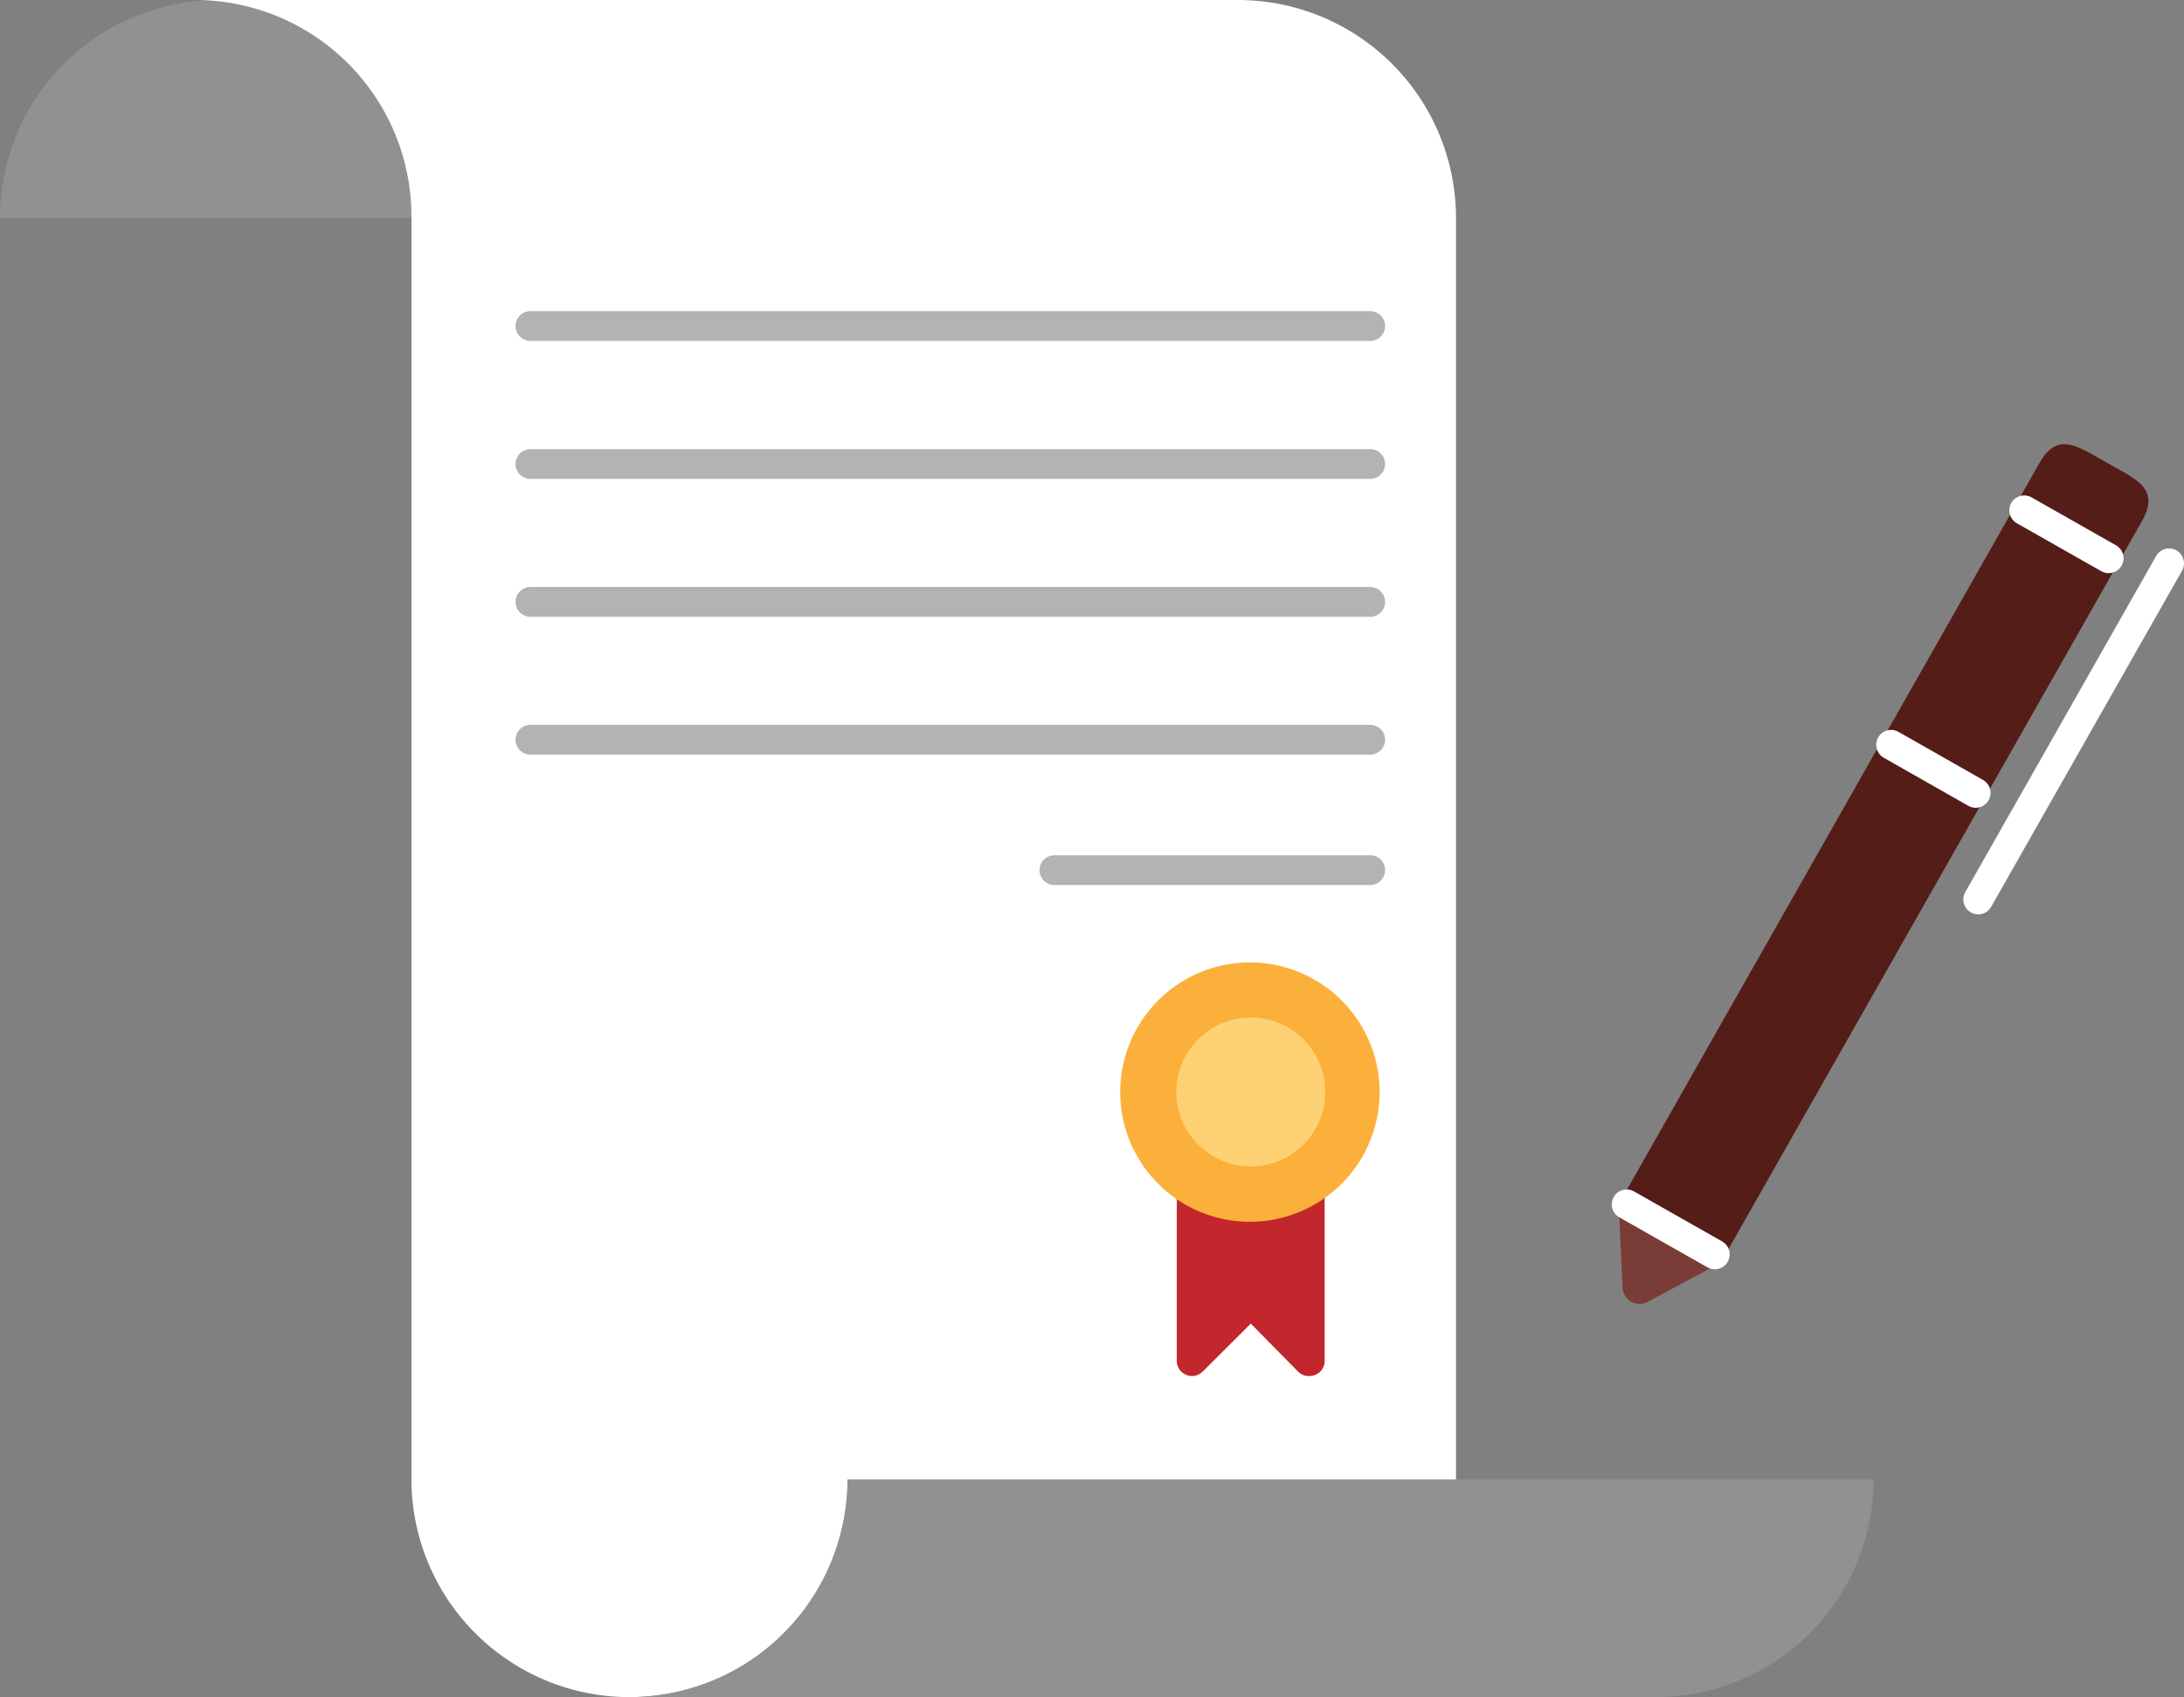 <svg xmlns="http://www.w3.org/2000/svg" viewBox="0 0 146.67 114.01"><rect x="0" y="0" width="146.67" height="114.01" fill="#808080" stroke="none"/><defs><style>.cls-1{fill:#919191;}.cls-2{fill:#fff;}.cls-3,.cls-9{fill:none;stroke-linecap:round;stroke-miterlimit:10;stroke-width:2px;}.cls-3{stroke:#b3b3b3;}.cls-4{fill:#c1272d;}.cls-5{fill:#fbb03b;}.cls-6{fill:#ffd175;}.cls-7{fill:#7a3c37;}.cls-8{fill:#541d18;}.cls-9{stroke:#fff;}</style></defs><g id="&#x421;&#x43B;&#x43E;&#x439;_2" data-name="&#x421;&#x43B;&#x43E;&#x439; 2"><g id="objects"><path class="cls-1" d="M14.64,0A14.65,14.65,0,0,0,0,14.64H34S31.73,0,14.64,0Z"></path><path class="cls-2" d="M83.14,114h0A14.65,14.65,0,0,0,97.78,99.37V14.64A14.65,14.65,0,0,0,83.14,0h-70A14.54,14.54,0,0,1,27.63,14.64V99.37A14.65,14.65,0,0,0,42.28,114h0A14.65,14.65,0,0,0,56.92,99.37"></path><path class="cls-1" d="M56.92,99.37A14.64,14.64,0,0,1,42.33,114h0c10.48,0,64.91,0,68.76,0h.12a14.63,14.63,0,0,0,14.61-14.63Z"></path><line class="cls-3" x1="35.62" y1="21.9" x2="92.02" y2="21.9"></line><line class="cls-3" x1="35.62" y1="31.17" x2="92.02" y2="31.17"></line><line class="cls-3" x1="35.62" y1="40.43" x2="92.02" y2="40.43"></line><line class="cls-3" x1="35.62" y1="49.69" x2="92.02" y2="49.69"></line><line class="cls-3" x1="70.81" y1="58.45" x2="92.02" y2="58.45"></line><path class="cls-4" d="M87.89,92.43a1,1,0,0,1-.72-.3L84,88.91l-3.23,3.22a1,1,0,0,1-.72.3,1.09,1.09,0,0,1-.39-.08,1,1,0,0,1-.63-.94V79.58a1,1,0,0,1,.93-1l3.43-.31a.94.94,0,0,1,.37-.07h.49a1,1,0,0,1,.39.07l3.4.31a1,1,0,0,1,.92,1V91.41a1,1,0,0,1-.63.94A1,1,0,0,1,87.89,92.43Z"></path><path class="cls-5" d="M92.65,73.36A8.71,8.71,0,1,1,84,64.65,8.71,8.71,0,0,1,92.65,73.36Z"></path><path class="cls-6" d="M89,73.35a5,5,0,1,1-5-5A5,5,0,0,1,89,73.35Z"></path><path class="cls-7" d="M109.54,87.44a1.19,1.19,0,0,1-.58-1l-.23-5a1.78,1.78,0,0,1,.52-1.3,1.41,1.41,0,0,1,1.22-.42l2.76.54a1,1,0,0,1,.32.12,1.09,1.09,0,0,1,.27.21l1.87,2.09a1.4,1.4,0,0,1,.27,1.27,1.78,1.78,0,0,1-.85,1.11l-4.4,2.36A1.19,1.19,0,0,1,109.54,87.44Z"></path><path class="cls-8" d="M115.7,84.57,143.85,35c1.22-2.16-.36-2.79-2.17-3.81l-.33-.19c-1.81-1-3.16-2.06-4.38.09L108.83,80.67Z"></path><line class="cls-9" x1="145.67" y1="37.84" x2="132.85" y2="60.42"></line><line class="cls-9" x1="135.94" y1="34.28" x2="141.61" y2="37.5"></line><line class="cls-9" x1="109.24" y1="80.9" x2="115.16" y2="84.26"></line><line class="cls-9" x1="127" y1="50.03" x2="132.68" y2="53.26"></line></g></g></svg>